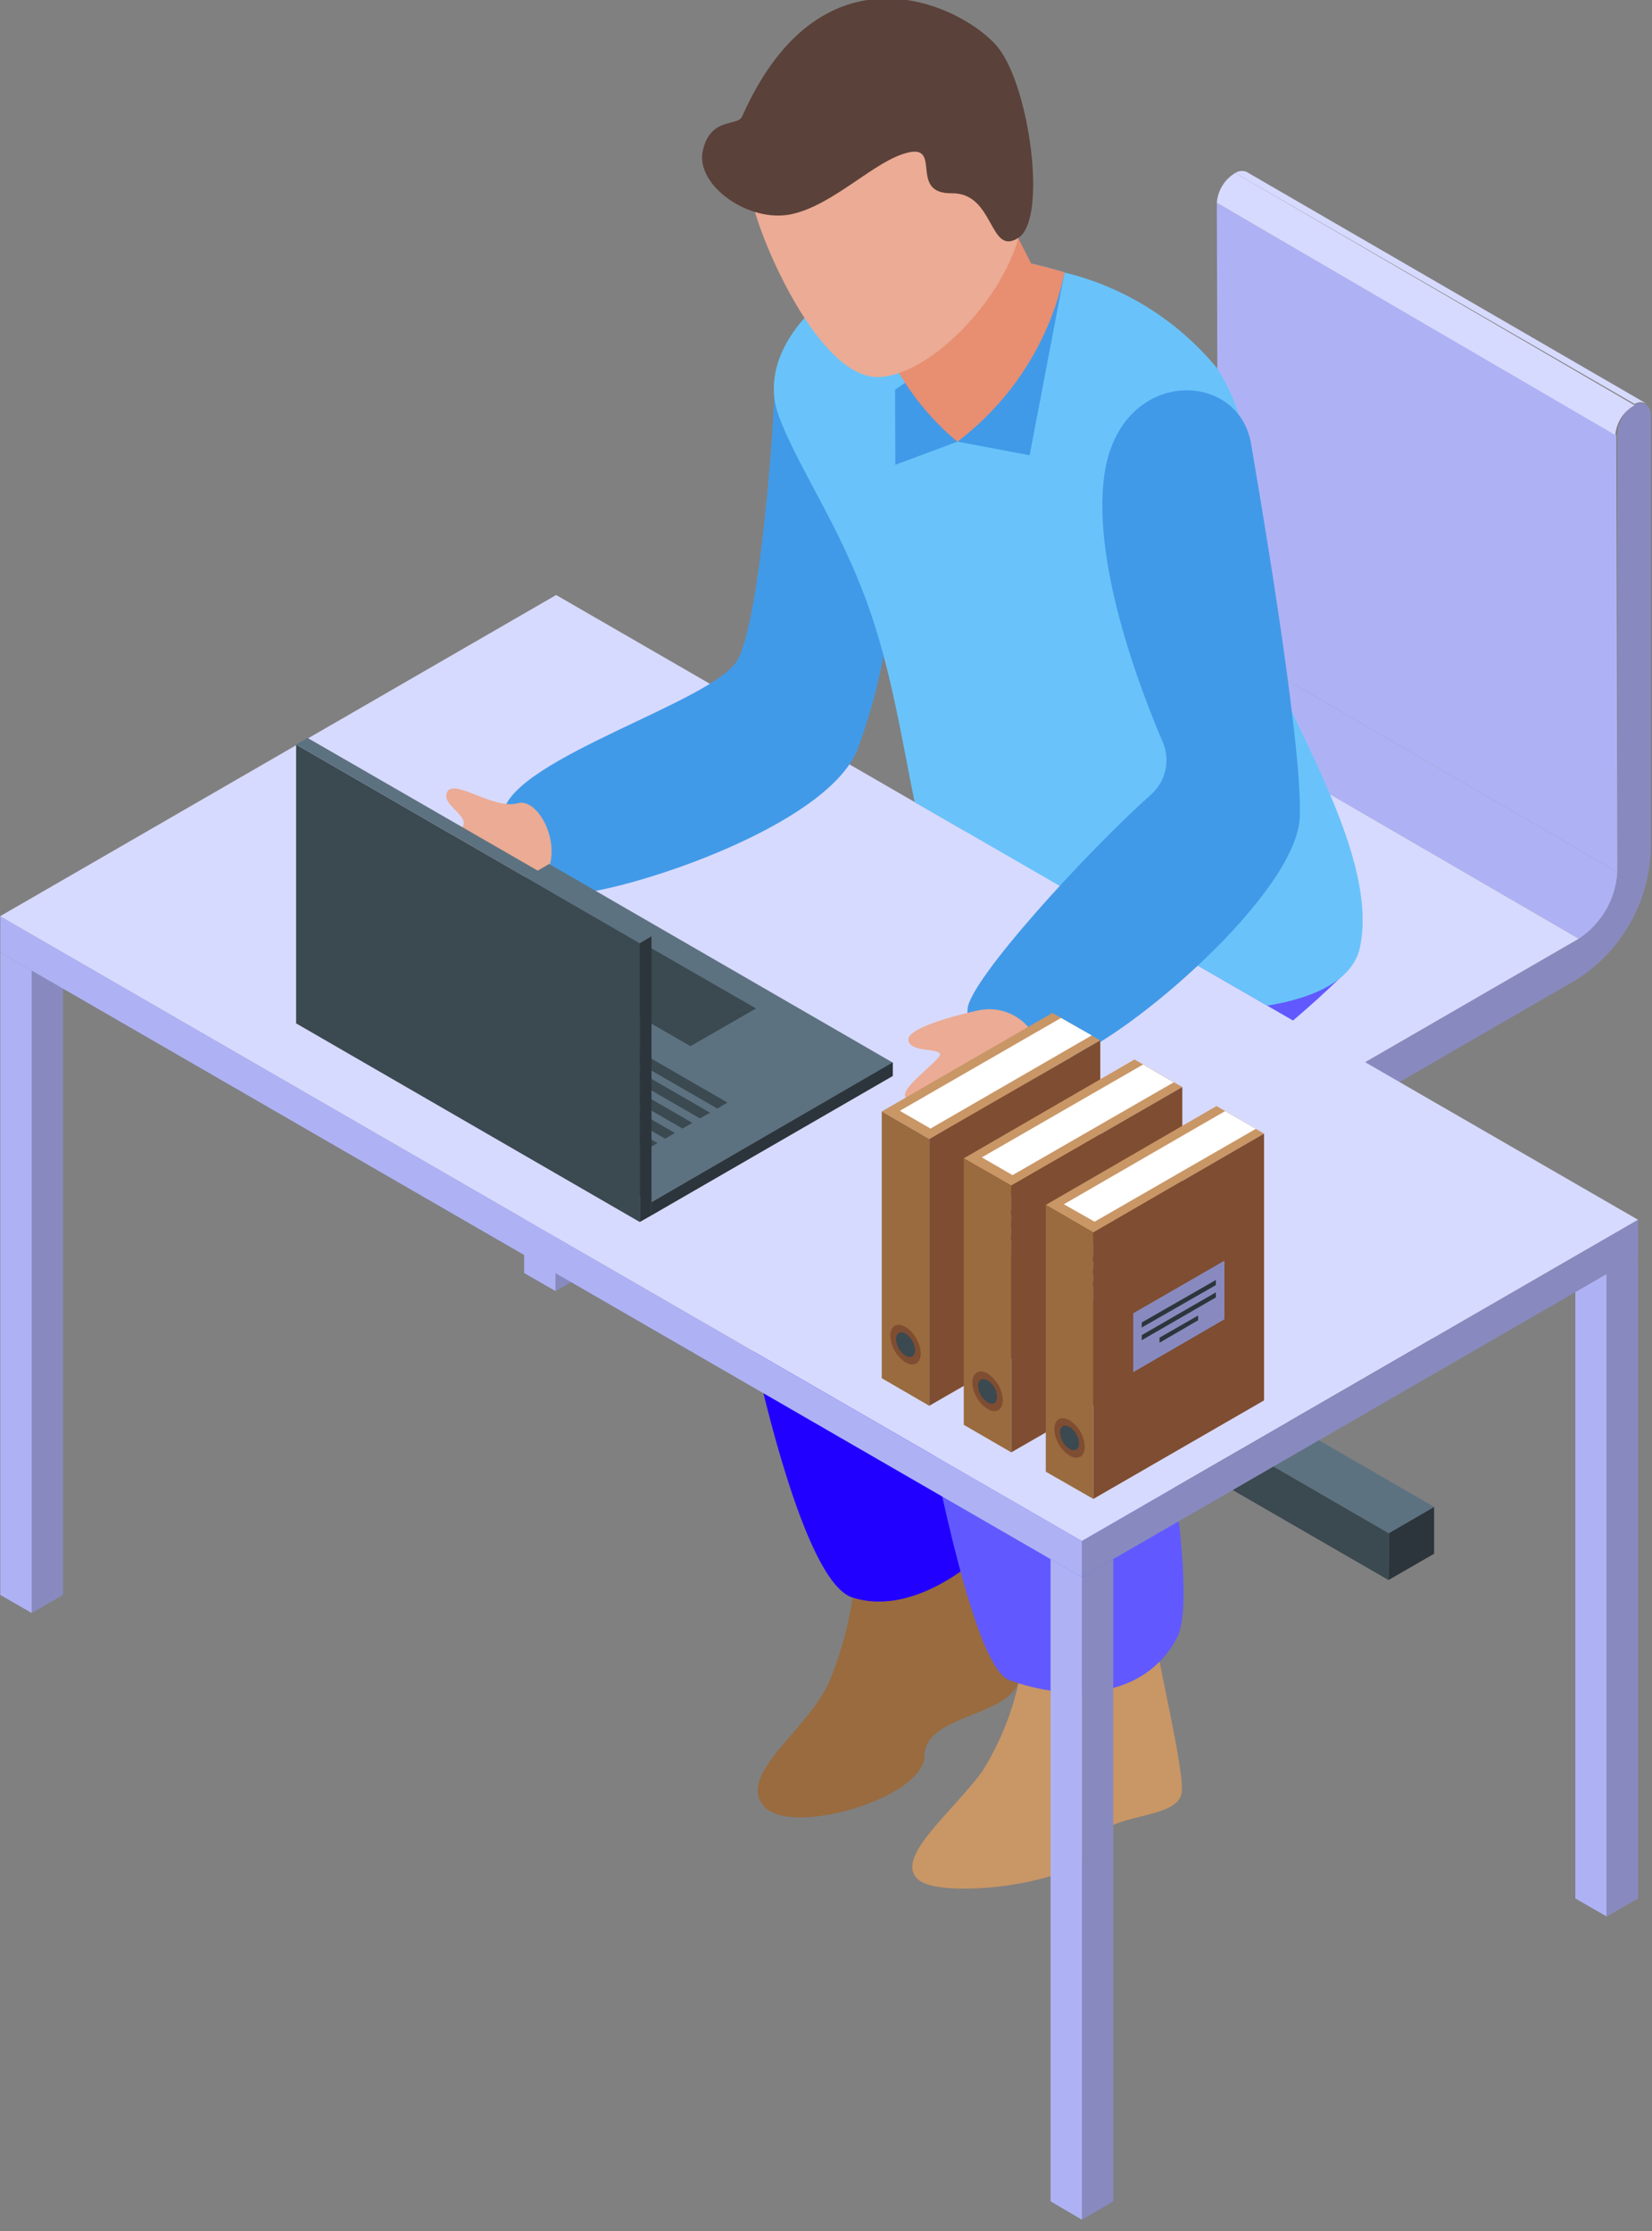 <svg width="60" height="81" viewBox="0 0 60 81" fill="none" xmlns="http://www.w3.org/2000/svg">
<rect x="0" y="0" width="60" height="81" fill="#808080" stroke="none"/>
<g clip-path="url(#clip0_234_5522)">
<path d="M35.66 55.664C35.66 56.814 37.132 59.391 37.028 60.863C36.925 62.335 33.578 62.197 33.578 63.739C33.578 65.28 28.689 66.718 27.734 65.568C26.779 64.417 29.321 62.83 30.115 61.07C30.604 59.882 30.921 58.631 31.058 57.355L35.66 55.664Z" fill="#996B3E"/>
<path d="M41.894 58.815C41.825 59.448 42.929 63.739 42.929 64.97C42.929 66.2 39.927 65.694 39.755 67.017C39.582 68.34 34.267 69.019 33.359 68.248C32.45 67.477 34.509 65.878 35.659 64.337C36.422 63.127 36.924 61.772 37.132 60.357L41.894 58.815Z" fill="#C99666"/>
<path d="M36.419 29.367C36.419 29.367 25.962 38.8 26.066 41.308C26.169 43.815 28.585 57.239 30.955 57.999C33.324 58.758 35.74 56.365 35.74 56.365L34.509 47.163L36.419 29.367Z" fill="#2200FF"/>
<path d="M52.04 47.151V48.865L45.541 52.638V50.924L52.04 47.151Z" fill="#2C353B"/>
<path d="M42.239 50.924V52.638L35.694 48.865V47.151L42.239 50.924Z" fill="#3B4951"/>
<path d="M52.086 54.709V56.411L50.429 57.366L50.441 55.663L52.086 54.709Z" fill="#2C353B"/>
<path d="M50.441 55.664L50.429 57.366L43.896 53.593V51.879L50.441 55.664Z" fill="#3B4951"/>
<path d="M52.04 47.151L45.541 50.924L52.086 54.709L50.441 55.664L43.896 51.879L37.397 55.664L35.74 54.709L42.239 50.924L35.694 47.151L37.35 46.197L43.896 49.969L50.383 46.197L52.04 47.151Z" fill="#5D7280"/>
<path d="M43.896 51.879V53.593L37.397 57.378V55.664L43.896 51.879Z" fill="#2C353B"/>
<path d="M37.396 55.663V57.377L35.74 56.411V54.709L37.396 55.663Z" fill="#3B4951"/>
<path d="M46.139 44.459V50.706C46.118 50.903 46.047 51.091 45.932 51.252C45.817 51.413 45.662 51.542 45.483 51.626C44.989 51.876 44.443 52.006 43.89 52.006C43.337 52.006 42.791 51.876 42.297 51.626C42.118 51.542 41.963 51.413 41.848 51.252C41.733 51.091 41.662 50.903 41.641 50.706V44.459H46.139Z" fill="#3B4951"/>
<path d="M45.483 45.368C44.989 45.618 44.444 45.748 43.89 45.748C43.337 45.748 42.791 45.618 42.297 45.368C42.106 45.303 41.94 45.18 41.823 45.016C41.706 44.852 41.643 44.655 41.643 44.454C41.643 44.252 41.706 44.056 41.823 43.892C41.94 43.727 42.106 43.604 42.297 43.539C42.791 43.289 43.337 43.159 43.89 43.159C44.444 43.159 44.989 43.289 45.483 43.539C45.674 43.604 45.84 43.727 45.957 43.892C46.074 44.056 46.137 44.252 46.137 44.454C46.137 44.655 46.074 44.852 45.957 45.016C45.84 45.18 45.674 45.303 45.483 45.368Z" fill="#5D7280"/>
<path d="M45.253 34.394V44.321C45.238 44.437 45.194 44.547 45.126 44.641C45.058 44.736 44.967 44.812 44.862 44.862C44.563 45.009 44.234 45.086 43.901 45.086C43.568 45.086 43.24 45.009 42.941 44.862C42.831 44.811 42.736 44.732 42.665 44.633C42.595 44.535 42.551 44.419 42.538 44.298V34.394H45.253Z" fill="#3B4951"/>
<path d="M44.862 34.947C44.565 35.1 44.236 35.18 43.901 35.18C43.567 35.18 43.238 35.1 42.941 34.947C42.808 34.92 42.689 34.848 42.603 34.743C42.517 34.638 42.47 34.507 42.47 34.371C42.47 34.236 42.517 34.105 42.603 34C42.689 33.895 42.808 33.823 42.941 33.796C43.24 33.649 43.569 33.572 43.901 33.572C44.235 33.572 44.563 33.649 44.862 33.796C44.995 33.823 45.114 33.895 45.2 34C45.286 34.105 45.333 34.236 45.333 34.371C45.333 34.507 45.286 34.638 45.2 34.743C45.114 34.848 44.995 34.92 44.862 34.947V34.947Z" fill="#5D7280"/>
<path d="M57.343 34.084L42.837 25.663C43.246 25.398 43.586 25.04 43.83 24.618C44.074 24.196 44.214 23.723 44.241 23.236L58.746 31.668C58.717 32.152 58.575 32.623 58.331 33.043C58.088 33.462 57.749 33.819 57.343 34.084V34.084Z" fill="#AEB2F4"/>
<path d="M44.943 41.25L30.437 32.818L42.838 25.663L57.343 34.084L44.943 41.25Z" fill="#D7DAFF"/>
<path d="M44.494 42.722L30 34.302C29.936 34.258 29.886 34.197 29.853 34.126C29.821 34.055 29.808 33.977 29.816 33.9C29.827 33.683 29.89 33.473 29.997 33.285C30.105 33.097 30.256 32.937 30.437 32.818L44.943 41.25C44.76 41.366 44.608 41.523 44.498 41.709C44.388 41.895 44.323 42.104 44.31 42.32C44.302 42.397 44.315 42.475 44.347 42.546C44.38 42.617 44.43 42.678 44.494 42.722V42.722Z" fill="#AEB2F4"/>
<path d="M58.746 31.668L44.241 23.236L44.195 7.362L58.7 15.794L58.746 31.668Z" fill="#AEB2F4"/>
<path d="M45.265 6.235L59.816 14.666C59.748 14.626 59.671 14.604 59.592 14.604C59.513 14.604 59.435 14.626 59.367 14.666L44.862 6.281C44.921 6.243 44.988 6.219 45.058 6.211C45.128 6.203 45.199 6.211 45.265 6.235Z" fill="#D7DAFF"/>
<path d="M59.321 14.713C59.666 14.505 59.954 14.713 59.954 15.069V30.943C59.907 31.866 59.642 32.764 59.18 33.564C58.718 34.364 58.072 35.043 57.297 35.545L44.943 42.688C44.597 42.883 44.321 42.688 44.31 42.32C44.323 42.104 44.388 41.895 44.498 41.709C44.608 41.523 44.76 41.366 44.943 41.25L57.343 34.084C57.749 33.819 58.088 33.462 58.331 33.042C58.575 32.623 58.717 32.152 58.746 31.668V15.794C58.752 15.581 58.806 15.373 58.906 15.185C59.006 14.998 59.148 14.836 59.321 14.713V14.713Z" fill="#888ABF"/>
<path d="M58.666 15.794L44.195 7.362C44.211 7.142 44.281 6.928 44.397 6.74C44.513 6.552 44.672 6.394 44.862 6.281L59.367 14.713C59.171 14.821 59.004 14.977 58.881 15.165C58.759 15.354 58.685 15.57 58.666 15.794V15.794Z" fill="#D7DAFF"/>
<path d="M48.773 35.407C46.248 37.861 43.381 39.938 40.261 41.572C40.261 41.572 43.953 57.216 42.745 59.471C41.538 61.726 38.777 61.772 36.66 61.001C34.544 60.23 31.863 40.859 31.863 40.859L40.64 32.807L48.773 35.407Z" fill="#6159FF"/>
<path d="M21.315 22.891V46.219L20.176 46.875V23.547L21.315 22.891Z" fill="#888ABF"/>
<path d="M20.176 23.547V46.875L19.038 46.219V22.891L20.176 23.547Z" fill="#AEB2F4"/>
<path d="M2.289 34.578V57.907L1.15 58.562V35.234L2.289 34.578Z" fill="#888ABF"/>
<path d="M57.216 45.598V68.927L58.355 69.582V46.254L57.216 45.598Z" fill="#AEB2F4"/>
<path d="M39.294 55.951L0 33.267L20.199 21.603L59.494 44.287L39.294 55.951Z" fill="#D7DAFF"/>
<path d="M59.494 45.598L39.294 57.262V55.951L59.494 44.287V45.598Z" fill="#888ABF"/>
<path d="M40.433 56.607V79.923L39.294 80.591V57.262L40.433 56.607Z" fill="#888ABF"/>
<path d="M59.494 45.598V68.927L58.355 69.582V46.254L59.494 45.598Z" fill="#888ABF"/>
<path d="M39.294 57.263L0.011 34.578V33.267L39.294 55.951V57.263Z" fill="#AEB2F4"/>
<path d="M39.295 57.262V80.591L38.156 79.923V56.607L39.295 57.262Z" fill="#AEB2F4"/>
<path d="M0.011 34.578V57.907L1.15 58.562V35.234L0.011 34.578Z" fill="#AEB2F4"/>
<path d="M28.125 14.183C28.125 15.115 27.631 22.477 26.779 23.973C25.928 25.468 18.727 27.504 18.279 29.471C17.83 31.438 18.888 32.634 20.993 32.439C23.098 32.243 29.977 29.989 31.127 27.251C31.871 25.265 32.309 23.179 32.427 21.062L28.125 14.183Z" fill="#419AE8"/>
<path d="M49.394 34.394C49.153 35.544 47.818 36.223 46.024 36.511L33.221 29.126C32.83 27.239 32.496 25.077 31.84 22.926C30.794 19.475 29.057 17.174 28.286 15.104C27.515 13.033 29.31 10.825 31.737 9.789C32.277 9.556 32.846 9.397 33.428 9.318C35.194 9.159 36.973 9.355 38.662 9.893C40.826 10.419 42.762 11.629 44.183 13.344C46.058 16.127 45.15 19.831 45.644 22.546C46.139 25.261 50.165 30.759 49.394 34.394Z" fill="#69C3FA"/>
<path d="M38.662 9.904L37.396 16.53L34.774 16.035L32.519 16.875L32.508 14.149L38.662 9.904Z" fill="#419AE8"/>
<path d="M38.662 9.893C38.151 12.343 36.77 14.525 34.774 16.035C34.774 16.035 31.426 13.459 31.737 9.789C32.276 9.556 32.845 9.397 33.428 9.318C35.193 9.159 36.973 9.355 38.662 9.893V9.893Z" fill="#E88E71"/>
<path d="M36.005 6.741L37.719 10.088L36.373 10.963L35.579 9.582L36.005 6.741Z" fill="#E88E71"/>
<path d="M27.331 7.339C27.63 8.789 29.781 13.781 31.933 13.689C34.084 13.597 37.258 9.985 37.143 7.454C37.028 4.923 36.948 2.013 33.877 0.736C30.805 -0.54 26.285 2.301 27.331 7.339Z" fill="#EBAB94"/>
<path d="M45.437 16.104C45.575 16.944 47.312 26.86 47.209 29.655C47.105 32.45 40.916 37.707 38.788 38.42C36.66 39.133 35.038 37.914 35.142 36.626C35.234 35.556 39.525 30.874 41.802 28.85C42.062 28.62 42.244 28.315 42.322 27.976C42.401 27.638 42.372 27.284 42.239 26.963C41.342 24.87 39.663 20.384 40.111 17.232C40.663 13.344 44.965 13.378 45.437 16.104Z" fill="#419AE8"/>
<path d="M26.952 4.233C26.791 4.601 25.801 4.233 25.525 5.476C25.249 6.718 27.193 8.11 28.746 7.776C30.299 7.443 31.794 5.798 33.002 5.533C34.21 5.269 33.002 7.04 34.567 7.017C36.131 6.994 35.913 9.318 36.982 8.639C38.052 7.96 37.396 3.175 36.258 1.737C35.119 0.299 29.908 -2.427 26.952 4.233Z" fill="#5A4139"/>
<path d="M35.591 36.672C35.222 36.741 32.979 37.259 32.991 37.742C33.002 38.225 34.141 38.041 34.141 38.282C34.141 38.524 32.393 39.697 32.991 39.893C33.589 40.088 32.991 40.905 33.785 40.756C34.578 40.606 34.187 41.48 34.877 41.273C35.568 41.066 35.269 42.044 36.028 41.572C36.546 41.138 36.967 40.599 37.263 39.99C37.558 39.381 37.721 38.717 37.742 38.041C37.622 37.584 37.334 37.188 36.935 36.934C36.536 36.681 36.056 36.587 35.591 36.672Z" fill="#EBAB94"/>
<path d="M18.819 29.16C17.945 29.413 16.518 28.275 16.254 28.735C15.989 29.195 16.967 29.552 16.829 29.966C16.691 30.38 13.021 31.898 13.136 32.404C13.252 32.91 15.195 31.76 15.322 31.898C15.449 32.036 13.194 33.048 13.516 33.44C13.838 33.831 15.817 32.381 15.955 32.554C16.093 32.726 14.298 33.796 14.62 34.268C14.942 34.739 16.53 32.876 16.737 33.117C16.944 33.359 15.805 34.164 16.093 34.498C16.38 34.831 19.544 32.646 19.935 31.518C20.326 30.391 19.475 28.976 18.819 29.16Z" fill="#EBAB94"/>
<path d="M39.962 37.776L33.75 41.354L32.025 40.353L38.225 36.775L39.962 37.776Z" fill="#C99666"/>
<path d="M39.651 37.592L33.796 40.974L32.68 40.33L38.535 36.959L39.651 37.592Z" fill="white"/>
<path d="M33.75 51.039L32.025 50.038V40.353L33.75 41.353V51.039Z" fill="#996B3E"/>
<path d="M33.44 49.141C33.44 49.498 33.198 49.636 32.887 49.463C32.726 49.357 32.592 49.214 32.496 49.046C32.4 48.878 32.345 48.69 32.335 48.497C32.335 48.141 32.577 48.002 32.887 48.175C33.049 48.281 33.183 48.424 33.279 48.592C33.375 48.76 33.43 48.948 33.44 49.141V49.141Z" fill="#7F4D31"/>
<path d="M33.232 49.015C33.232 49.245 33.083 49.325 32.887 49.222C32.787 49.156 32.703 49.068 32.643 48.964C32.583 48.86 32.548 48.743 32.542 48.624C32.542 48.405 32.692 48.313 32.887 48.416C32.988 48.482 33.072 48.57 33.132 48.674C33.192 48.778 33.226 48.895 33.232 49.015V49.015Z" fill="#3B4951"/>
<path d="M39.962 47.462L33.75 51.039V41.354L39.962 37.776V47.462Z" fill="#7F4D31"/>
<path d="M38.512 44.517L35.2 46.426V44.298L38.512 42.377V44.517Z" fill="#888ABF"/>
<path d="M38.202 43.263L35.51 44.816V44.632L38.202 43.079V43.263Z" fill="#2C353B"/>
<path d="M38.202 43.723L35.51 45.276V45.092L38.202 43.539V43.723Z" fill="#2C353B"/>
<path d="M37.557 44.551L36.154 45.357V45.173L37.557 44.367V44.551Z" fill="#2C353B"/>
<path d="M42.941 39.467L36.729 43.044L35.004 42.055L41.204 38.466L42.941 39.467Z" fill="#C99666"/>
<path d="M42.63 39.295L36.775 42.665L35.659 42.021L41.514 38.65L42.63 39.295Z" fill="white"/>
<path d="M36.729 52.73L35.004 51.73V42.055L36.729 43.045V52.73Z" fill="#996B3E"/>
<path d="M36.419 50.832C36.419 51.189 36.177 51.338 35.867 51.154C35.704 51.049 35.569 50.907 35.473 50.739C35.377 50.57 35.322 50.382 35.315 50.188C35.315 49.843 35.556 49.693 35.867 49.866C36.028 49.972 36.162 50.115 36.258 50.283C36.354 50.451 36.409 50.639 36.419 50.832V50.832Z" fill="#7F4D31"/>
<path d="M36.212 50.717C36.212 50.936 36.062 51.028 35.867 50.913C35.766 50.847 35.682 50.759 35.622 50.655C35.562 50.551 35.528 50.434 35.522 50.315C35.522 50.096 35.671 50.004 35.867 50.119C35.969 50.182 36.055 50.27 36.115 50.374C36.175 50.479 36.209 50.596 36.212 50.717V50.717Z" fill="#3B4951"/>
<path d="M42.941 49.153L36.729 52.73V43.044L42.941 39.467V49.153Z" fill="#7F4D31"/>
<path d="M41.492 46.208L38.179 48.129V45.989L41.492 44.08V46.208Z" fill="#888ABF"/>
<path d="M41.181 44.954L38.489 46.507V46.323L41.181 44.77V44.954Z" fill="#2C353B"/>
<path d="M41.181 45.414L38.489 46.967V46.783L41.181 45.23V45.414Z" fill="#2C353B"/>
<path d="M40.537 46.242L39.133 47.048V46.864L40.537 46.058V46.242Z" fill="#2C353B"/>
<path d="M45.909 41.158L39.709 44.747L37.983 43.746L44.183 40.157L45.909 41.158Z" fill="#C99666"/>
<path d="M45.61 40.986L39.755 44.356L38.639 43.723L44.494 40.341L45.61 40.986Z" fill="white"/>
<path d="M39.709 54.421L37.983 53.432V43.746L39.709 44.747V54.421Z" fill="#996B3E"/>
<path d="M39.398 52.523C39.398 52.88 39.156 53.029 38.846 52.845C38.685 52.741 38.55 52.6 38.454 52.434C38.358 52.268 38.303 52.082 38.294 51.89C38.294 51.534 38.535 51.384 38.846 51.568C39.007 51.672 39.141 51.813 39.237 51.979C39.333 52.145 39.388 52.331 39.398 52.523Z" fill="#7F4D31"/>
<path d="M39.191 52.408C39.191 52.627 39.041 52.719 38.846 52.603C38.745 52.539 38.66 52.451 38.6 52.347C38.54 52.243 38.506 52.126 38.501 52.005C38.501 51.787 38.65 51.695 38.846 51.81C38.947 51.874 39.032 51.962 39.092 52.067C39.152 52.171 39.186 52.288 39.191 52.408Z" fill="#3B4951"/>
<path d="M45.909 50.844L39.709 54.421V44.747L45.909 41.158V50.844Z" fill="#7F4D31"/>
<path d="M44.471 47.899L41.158 49.82V47.68L44.471 45.771V47.899Z" fill="#888ABF"/>
<path d="M44.16 46.657L41.468 48.198V48.014L44.16 46.472V46.657Z" fill="#2C353B"/>
<path d="M44.16 47.105L41.468 48.658V48.474L44.16 46.921V47.105Z" fill="#2C353B"/>
<path d="M43.516 47.933L42.113 48.75V48.566L43.516 47.761V47.933Z" fill="#2C353B"/>
<path d="M23.662 43.643L11.169 36.43L19.946 31.369L32.427 38.581L23.662 43.643Z" fill="#5D7280"/>
<path d="M26.054 40.249L15.69 34.268L16.058 34.049L26.422 40.031L26.054 40.249Z" fill="#3B4951"/>
<path d="M25.422 40.606L15.058 34.624L15.426 34.417L25.79 40.399L25.422 40.606Z" fill="#3B4951"/>
<path d="M24.789 40.974L14.425 34.992L14.781 34.785L25.146 40.767L24.789 40.974Z" fill="#3B4951"/>
<path d="M24.157 41.342L13.781 35.361L14.149 35.142L24.513 41.135L24.157 41.342Z" fill="#3B4951"/>
<path d="M23.512 41.71L13.148 35.729L13.516 35.51L23.88 41.503L23.512 41.71Z" fill="#3B4951"/>
<path d="M27.458 36.614L23.34 34.245L20.97 35.614L25.077 37.983L27.458 36.614Z" fill="#3B4951"/>
<path d="M23.662 44.126L32.427 39.065V38.57L23.662 43.643V44.126Z" fill="#2C353B"/>
<path d="M23.236 44.367L10.755 37.155V27.032L23.236 34.245V44.367Z" fill="#3B4951"/>
<path d="M23.662 33.992L11.169 26.791L10.755 27.032L23.236 34.245L23.662 33.992Z" fill="#5D7280"/>
<path d="M23.662 44.126V33.992L23.236 34.245V44.367L23.662 44.126Z" fill="#2C353B"/>
</g>
<defs>
<clipPath id="clip0_234_5522">
<rect width="60" height="80.591" fill="white"/>
</clipPath>
</defs>
</svg>
